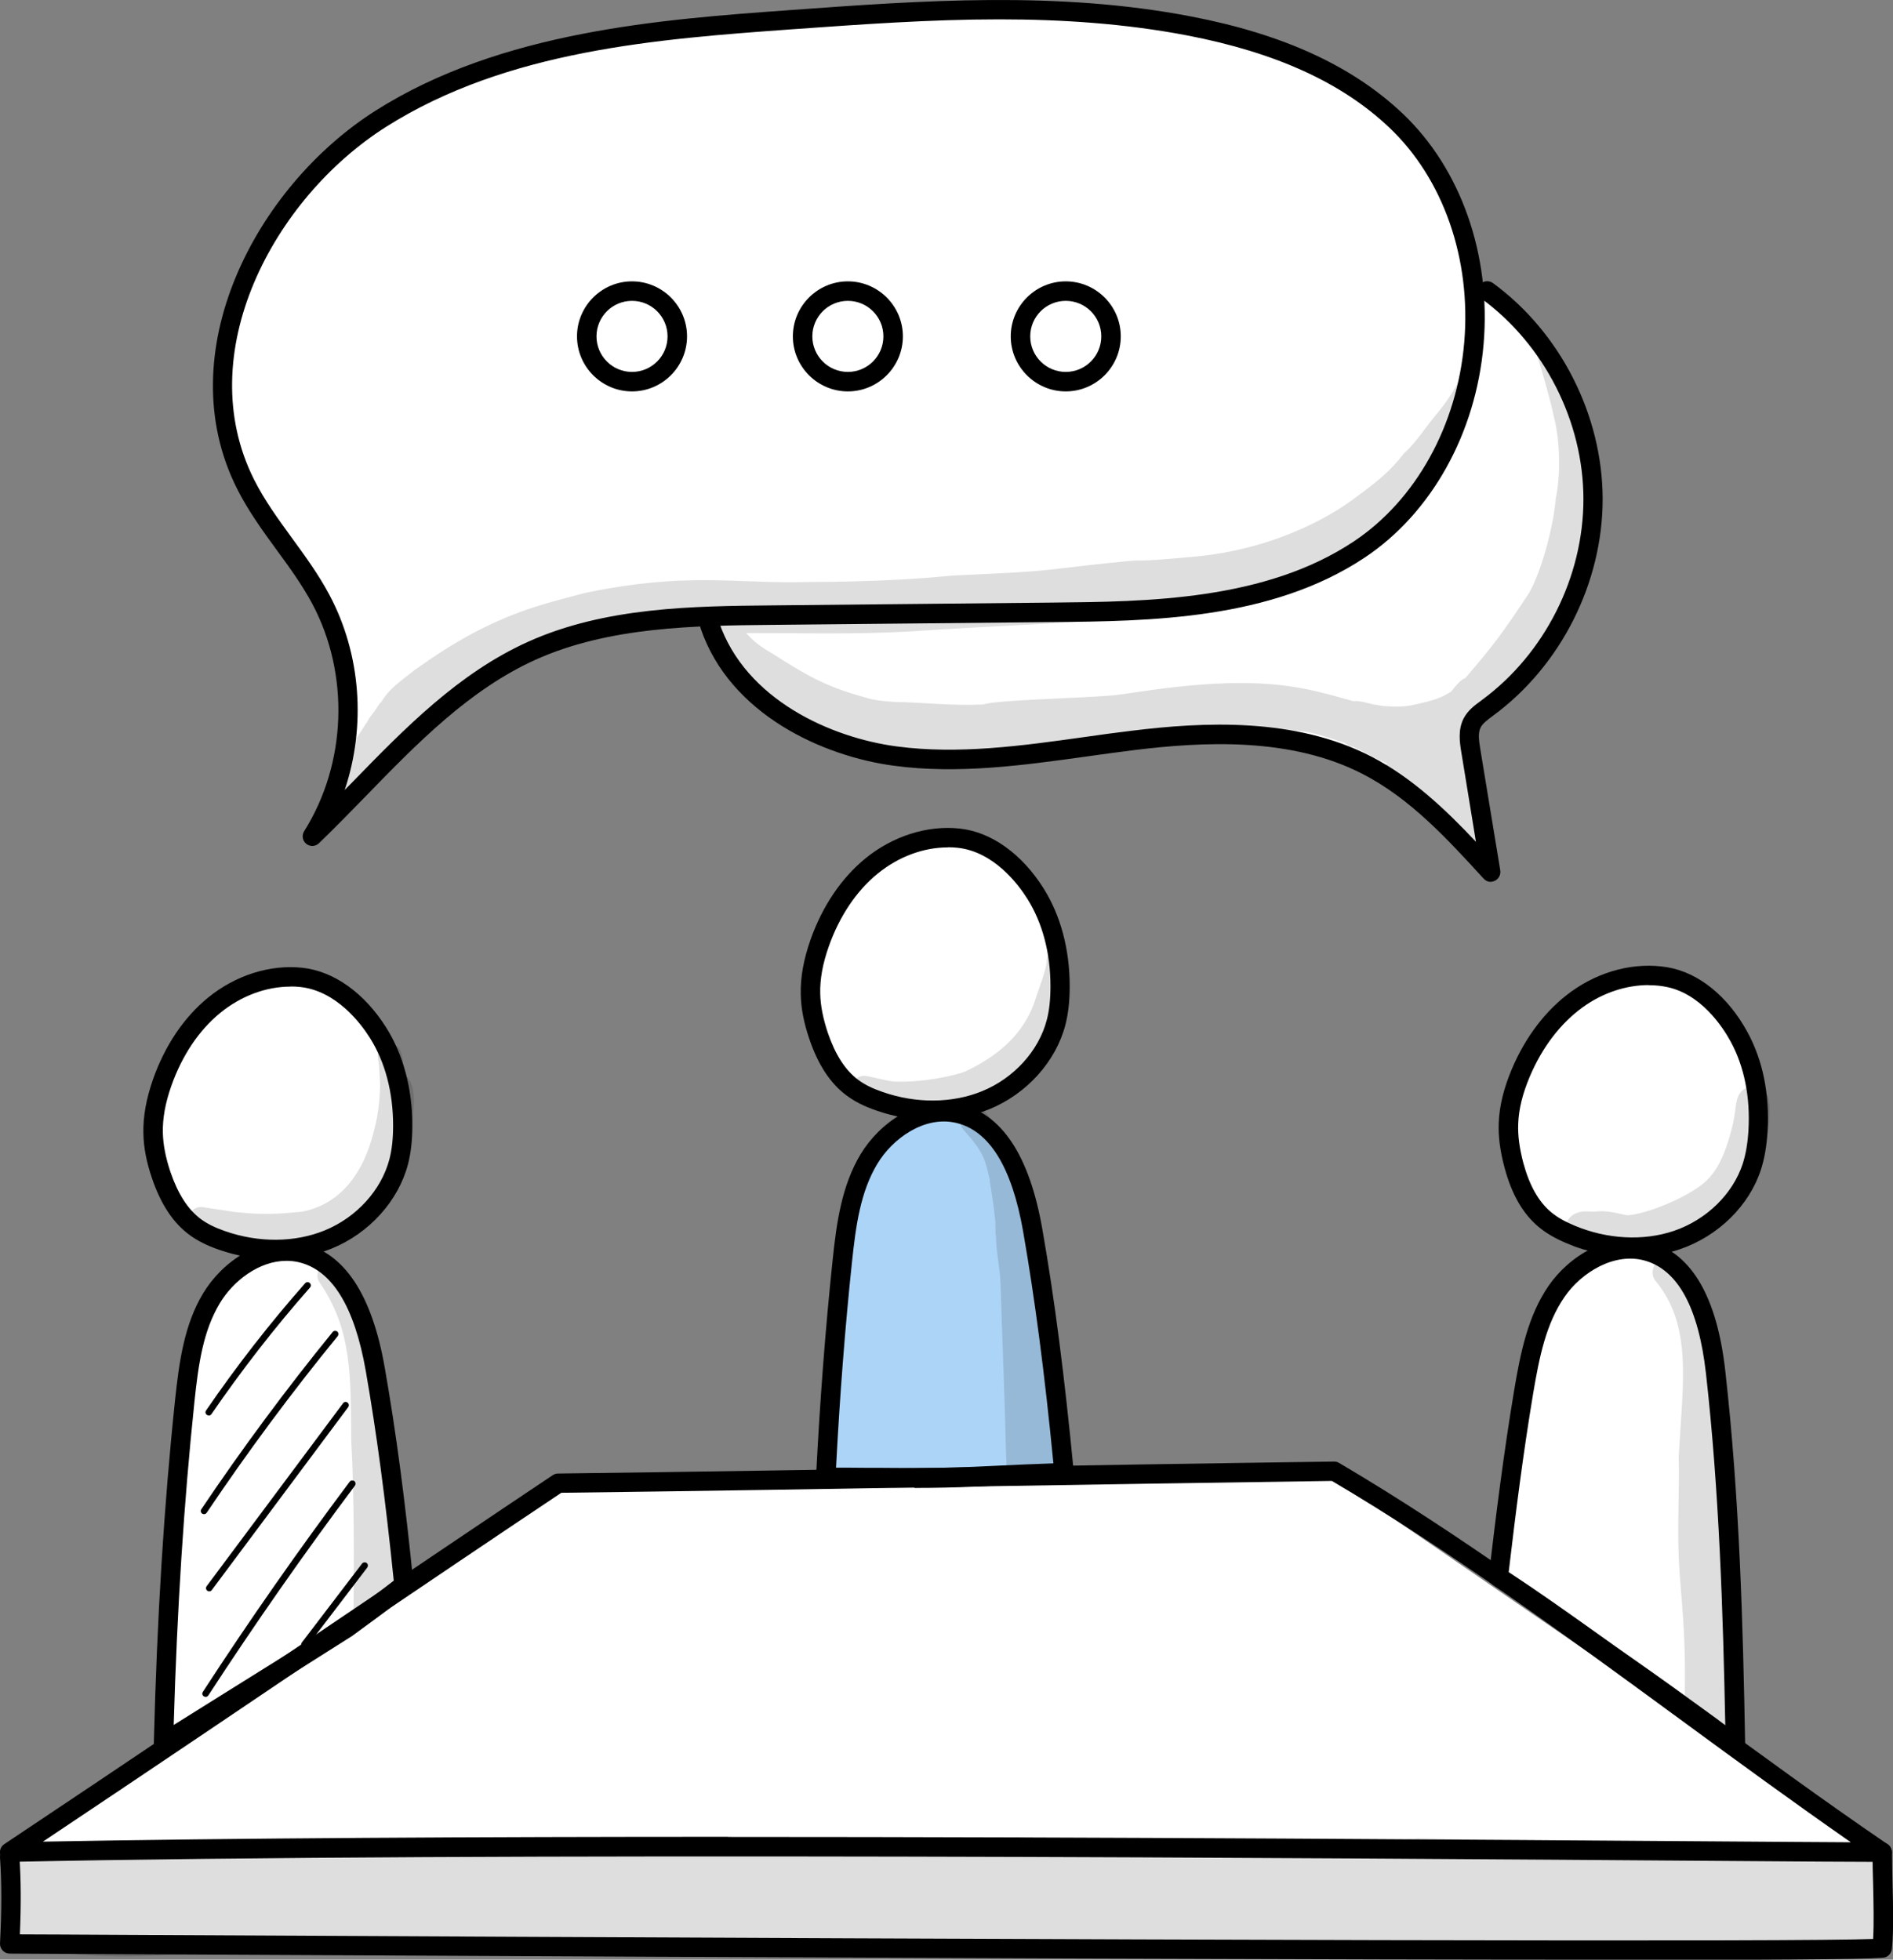 <?xml version="1.0" encoding="UTF-8"?><svg id="Layer_2" xmlns="http://www.w3.org/2000/svg" viewBox="0 0 148.65 153.86"><rect x="0" y="0" width="148.65" height="153.86" fill="#808080" stroke="none"/><defs><style>.cls-1{fill:#fff;}.cls-2{fill:#acd4f7;}.cls-3{opacity:.13;}</style></defs><g id="Layer_1-2"><g><g><path class="cls-1" d="M1.34,144.78c12.46-8.41,24.92-16.83,37.39-25.24,1.72-1.16,3.49-2.35,5.49-2.9,1.67-.47,3.44-.47,5.17-.47,18.48-.03,36.96-.06,55.45-.1l42.24,29,.26,7.84-146.12-.64,.13-7.49Z"/><path class="cls-1" d="M136.31,136.14s-18.62-12.87-18.6-13.29c.45-5.18,1.07-10.36,2.36-15.4,.73-2.87,1.77-5.82,4-7.76,2.23-1.95,5.96-2.45,8.05-.35,1.28,1.29,1.67,3.19,1.97,4.98,1.76,10.55,2.44,21.28,2.23,31.82Z"/><path class="cls-1" d="M118.97,92.1c-1.01-3.85-.02-8.17,2.57-11.19,1.8-2.11,4.38-3.59,7.14-3.83,2.76-.24,5.66,.85,7.4,3.01,1.65,2.05,2.13,4.83,2.01,7.46-.15,3.37-1.38,6.93-4.18,8.83-1.47,1-3.25,1.45-5.02,1.54-1.46,.07-2.95-.1-4.33-.6-2.53-.91-4.96-2.84-5.59-5.22Z"/><path class="cls-1" d="M63.66,81.35c-1.01-4.05-.02-8.6,2.57-11.78,1.8-2.22,4.38-3.78,7.14-4.03,2.76-.25,5.66,.89,7.39,3.17,1.65,2.16,2.13,5.09,2.01,7.85-.15,3.55-1.38,7.3-4.18,9.29-1.47,1.05-3.25,1.53-5.02,1.62-1.46,.08-2.95-.1-4.33-.63-2.53-.96-4.96-2.99-5.59-5.49Z"/><path class="cls-1" d="M12.49,92.56c-.99-3.91-.02-8.29,2.5-11.36,1.76-2.14,4.28-3.65,6.97-3.89,2.69-.24,5.52,.86,7.21,3.05,1.61,2.09,2.08,4.9,1.96,7.57-.15,3.42-1.35,7.04-4.07,8.96-1.43,1.01-3.17,1.47-4.9,1.56-1.43,.07-2.88-.1-4.22-.61-2.46-.93-4.84-2.88-5.45-5.3Z"/><path class="cls-1" d="M13.1,136.93c.26-8.24,.64-16.47,1.12-24.7,.16-2.8,.36-5.65,1.44-8.23s3.24-4.88,6-5.37c.76-.13,1.55-.13,2.28,.1,2.24,.68,3.41,3.1,4.19,5.31,2.29,6.53,3.44,13.45,3.38,20.37-2.42,1.79-4.85,3.56-7.31,5.3-3.59,2.55-7.24,5.06-11.1,7.22Z"/><g class="cls-3"><path d="M148.2,146.12c-.26-.37-.56-.68-.91-.92-.78,0-1.56,0-2.33,0-1.21-.02-2.45-.09-3.61-.45-.07-.02-.13-.05-.19-.08-9.94,.09-19.88-.2-29.82-.35-.04,.01-.08,.02-.13,.02-1.25,.13-2.53,.07-3.79,.08-1.26,.01-2.52,.03-3.78,.04-2.51,.02-5.02,0-7.53,0-5.03,.01-10.06,.04-15.1,.07-.28,0-.48-.12-.6-.3-7.81,.25-15.62,.48-23.43,.12-2.67-.05-5.34-.07-8.01-.08-7.51,.06-15.02,.16-22.53,.25-4.21,.05-8.43,0-12.64,.03-2.11,.02-4.21,.13-6.32,.2-2.08,.07-4.17,.09-6.25,.18-.3,.01-.52-.08-.68-.24,.14,1.58,.24,3.18,.35,4.76,.07,1.06,.21,2.16,.27,3.25,.01,0,.03,0,.04,0,3.41,.78,6.96,1.01,10.45,.86,3.16-.14,6.3-.47,9.46-.47,3.17,0,6.33,.04,9.5,.04,3.22,0,6.44-.11,9.65,.01,.83,.03,1.66,.05,2.49,.07,6.15-.46,12.3-.92,18.47-.85,3.43,.02,6.84,.34,10.27,.45,4.46,.18,8.92,.14,13.38,.21,7.27,.18,14.53,.57,21.8,.41,5.64-.09,11.29-.14,16.94-.17,7.63-.26,15.27-.4,22.9,.08,.59,.02,1.16-.16,1.65-.47-.1-.73-.18-1.47-.21-2.2-.04-.99,.02-1.97,.03-2.96,0-.56,.03-1.12,.2-1.6Z"/></g><g><path d="M16.39,111.13s-.1-.01-.14-.04c-.12-.08-.15-.24-.07-.35,2.38-3.47,4.99-6.83,7.78-9.99,.09-.1,.25-.12,.36-.02,.11,.09,.12,.25,.02,.36-2.77,3.14-5.37,6.49-7.74,9.94-.05,.07-.13,.11-.21,.11Z"/><path d="M16.02,118.88s-.1-.01-.14-.04c-.12-.08-.15-.24-.07-.35,3.21-4.77,6.68-9.45,10.31-13.91,.09-.11,.25-.12,.36-.04,.11,.09,.12,.25,.04,.36-3.63,4.44-7.09,9.11-10.29,13.87-.05,.07-.13,.11-.21,.11Z"/><path d="M16.43,124.94c-.05,0-.11-.02-.15-.05-.11-.08-.14-.24-.05-.36l10.71-14.36c.08-.11,.24-.14,.35-.05,.11,.08,.14,.24,.05,.36l-10.71,14.36c-.05,.07-.13,.1-.2,.1Z"/><path d="M16.14,133.22s-.1-.01-.14-.04c-.12-.08-.15-.23-.07-.35,3.64-5.6,7.52-11.15,11.53-16.5,.08-.11,.24-.13,.36-.05,.11,.08,.13,.24,.05,.36-4,5.34-7.87,10.88-11.51,16.47-.05,.07-.13,.12-.21,.12Z"/><path d="M23.9,129.37c-.05,0-.11-.02-.15-.05-.11-.08-.13-.24-.05-.36l4.73-6.2c.09-.11,.25-.13,.36-.05,.11,.08,.13,.24,.05,.36l-4.73,6.2c-.05,.07-.13,.1-.2,.1Z"/><g class="cls-3"><path d="M31.74,84.38c-.01-.13-.02-.24-.02-.3-.09-.58-.04-1.27-.38-1.77-.26-.39-.83-.47-1.22-.24-.52,.29-.5,.88-.38,1.38,.06,.57,.07,1.15,.11,1.73-.02,.75-.09,2.17-.45,3.46-.98,4.15-3.21,6.04-5.73,6.5-1.23,.09-1.73,.2-3.56,.15-.29,0-1.45-.12-1.73-.14-.77-.11-1.54-.24-2.31-.35-.26-.07-.56-.04-.79,.1-.77,.42-.61,1.67,.25,1.88,.27,.07,.53,.14,.8,.21,.09,.13,.22,.23,.39,.27,.95,.3,1.9,.64,2.9,.71,.58,.02,1.17,0,1.75-.01,.57,.03,1.13,.03,1.7-.02,.03,0,.07,0,.1,0,2.61,.12,4.93-1.43,6.61-3.31,1.77-1.95,2.6-5.73,2.67-7.26,.13-.92,.1-2.54-.69-2.98Z"/></g><g class="cls-3"><path d="M27.58,113.04c.26,4.79,.2,9.58,.18,14.38,.42-.31,.84-.62,1.26-.92,.83-.61,1.65-1.26,2.48-1.89-.22-1.86-.45-3.8-.63-5.81-.43-3.12-1.03-10.3-2.09-15.11-.25-.64-.35-1.53-.89-1.99-.15-.31-.3-.62-.46-.92-.39-.54-.57-1.37-1.25-1.59-.82-.25-1.57,.72-1.12,1.45,2.62,3.75,2.48,7.54,2.52,12.4Z"/></g><path d="M21.61,98.87c-1.48,0-2.99-.25-4.44-.76-.95-.33-1.69-.71-2.31-1.17-1.28-.95-2.24-2.41-2.93-4.45-.43-1.26-.65-2.4-.67-3.5-.03-1.33,.22-2.73,.77-4.29,.93-2.63,2.42-4.83,4.3-6.37,2.16-1.76,4.86-2.62,7.4-2.35h0c2.48,.26,4.89,1.98,6.6,4.7,1.34,2.13,2.05,4.79,2.05,7.68,0,1.15-.11,2.15-.34,3.04-.75,2.88-3.04,5.42-5.98,6.62-1.38,.56-2.9,.84-4.46,.84Zm1.2-21.41c-1.91,0-3.88,.73-5.51,2.06-1.67,1.36-2.99,3.33-3.83,5.69-.49,1.38-.71,2.6-.68,3.74,.02,.94,.22,1.93,.59,3.05,.59,1.73,1.37,2.95,2.39,3.71,.5,.37,1.1,.67,1.91,.95,2.63,.92,5.48,.9,7.82-.06,2.5-1.02,4.45-3.17,5.08-5.59,.2-.76,.29-1.63,.29-2.65,0-2.61-.63-4.98-1.82-6.87-.69-1.1-2.61-3.69-5.47-4h0c-.25-.03-.51-.04-.76-.04Z"/><path d="M12.84,137.59c-.13,0-.27-.04-.39-.11-.24-.14-.38-.4-.37-.67,.25-9.76,.79-18.57,1.67-26.92,.32-3,.72-5.89,2.2-8.35,1.45-2.41,4.5-4.67,7.79-3.93,3.29,.74,5.47,4.02,6.47,9.75,.88,5.01,1.6,10.41,2.26,17.02,.03,.27-.09,.53-.3,.69-.39,.29-.77,.58-1.15,.87-.52,.4-1.03,.79-1.55,1.17-.61,.45-1.22,.89-1.83,1.34-1.36,.86-2.68,1.7-4,2.53-1.67,1.04-3.33,2.09-5,3.13-1.68,1.05-3.36,2.1-5.04,3.15-.04,.03-.1,.08-.14,.1l-.24,.14c-.12,.07-.25,.1-.38,.1Zm9.65-38.6c-2.13,0-4.17,1.56-5.23,3.33-1.32,2.2-1.68,4.8-1.99,7.73-.83,7.91-1.36,16.22-1.63,25.38,1.4-.87,2.8-1.75,4.19-2.62,1.67-1.04,3.33-2.08,5-3.12,1.32-.83,2.64-1.66,3.95-2.5,.57-.42,1.18-.86,1.79-1.31,.51-.38,1.02-.76,1.53-1.15,.27-.21,.55-.42,.82-.63-.65-6.37-1.35-11.62-2.2-16.48-.89-5.07-2.67-7.94-5.3-8.53-.31-.07-.61-.1-.92-.1Z"/></g><g><g class="cls-3"><path d="M137.37,85.36c-.96,.18-1.03,1.16-1.13,1.95,.13-.73-.05,.35-.13,.82-.58,2.44-1.22,3.69-2.09,4.55-1.36,1.31-4.79,2.66-6.2,2.73-.06,0-.08,0-.08,0-.2-.04-.53-.11-.68-.15-.48-.1-.98-.19-1.48-.16-.15,0-.29,.02-.38,.03-.44,0-.9-.08-1.31,.08-1.51,.46-1.17,2.8,.4,2.86,1.63,.13,.24,.13,2.09,.18,.42-.02,.83-.06,1.25-.1,1.74-.03,3.66-.4,5.99-1.47,3.19-1.62,5.02-5.19,5.3-8.66,.03-1.27,.3-2.76-1.53-2.67Z"/></g><g class="cls-3"><path d="M131.82,114.26c.08,2.78-.13,5.56,.02,8.33,.15,2.97,.55,5.18,.46,10.43-.02,.36-.04,.69-.07,.99,.52,.37,1.03,.74,1.55,1.12,.68,.5,1.36,1,2.04,1.5-.01-.6-.01-1.21-.11-1.78-.17-1.28-.16-1.32-.21-1.75,0-2.37,.31-9.64,.06-13.67-.05-2.51-.29-5.67-.42-7.19-.12-2.79-.29-5.59-.96-8.31-.47-1.81-1.2-3.94-2.67-5.15-1.14-.62-2.31,.92-1.44,1.87,2.83,3.5,2.07,7.89,1.76,13.6Z"/></g><path d="M128.2,98.67c-1.73,0-3.5-.35-5.16-1.05-.93-.39-1.64-.81-2.24-1.31-1.22-1.03-2.09-2.54-2.65-4.62-.35-1.28-.5-2.44-.46-3.53,.05-1.33,.39-2.71,1.03-4.23,1.09-2.57,2.71-4.67,4.68-6.09,2.27-1.63,5.01-2.32,7.52-1.9h0c2.46,.41,4.76,2.27,6.3,5.09,1.21,2.21,1.75,4.9,1.58,7.79-.07,1.15-.24,2.14-.52,3.01-.92,2.83-3.36,5.23-6.37,6.25-1.17,.4-2.43,.59-3.72,.59Zm1.26-21.33c-1.76,0-3.59,.6-5.16,1.73-1.75,1.26-3.19,3.14-4.17,5.45-.57,1.35-.87,2.56-.91,3.7-.04,.94,.1,1.94,.4,3.08,.48,1.77,1.19,3.03,2.16,3.85,.47,.4,1.06,.74,1.85,1.07,2.57,1.08,5.41,1.23,7.81,.42,2.56-.87,4.63-2.89,5.41-5.27,.24-.75,.39-1.61,.45-2.63,.15-2.6-.33-5.01-1.4-6.97-.62-1.14-2.38-3.85-5.22-4.32-.4-.07-.81-.1-1.22-.1Z"/><path d="M136.28,137.74c-.16,0-.32-.05-.45-.15-.83-.62-1.67-1.24-2.51-1.85-1.99-1.45-4.02-2.9-6.03-4.31h0c-1-.7-2-1.41-2.99-2.12-2.29-1.63-4.66-3.32-7.05-4.86-.24-.16-.38-.44-.34-.73,.57-4.83,1.16-9.58,1.99-14.56,.5-2.97,1.08-5.84,2.7-8.2,1.59-2.32,4.78-4.38,8.02-3.45,3.24,.94,5.21,4.34,5.86,10.12,1.12,9.94,1.39,19.94,1.56,29.33,0,.29-.15,.56-.41,.69-.11,.06-.23,.08-.35,.08Zm-17.81-14.31c2.28,1.49,4.53,3.09,6.71,4.64,.99,.71,1.98,1.41,2.98,2.11h0c2.02,1.41,4.05,2.87,6.05,4.33,.43,.31,.85,.62,1.27,.94-.18-8.9-.47-18.31-1.52-27.64-.58-5.11-2.18-8.08-4.77-8.83-2.4-.69-5.01,.91-6.34,2.85-1.45,2.11-1.97,4.69-2.46,7.59-.8,4.79-1.37,9.37-1.92,14.02Z"/></g><g><path class="cls-2" d="M70.22,116.02c2.1,.02,4.19,0,6.28-.09,2.14-.09,4.27-.2,6.41-.27,.16,0,.32-.01,.48-.02-.32-3.32-.64-6.63-.96-9.95-.49-5.07-1.01-10.26-3.24-14.84-.56-1.15-1.26-2.28-2.32-2.99-2.42-1.63-5.93-.37-7.71,1.94s-2.27,5.34-2.65,8.23c-.79,5.96-1.34,11.95-1.68,17.95,1.79,.03,3.59,.02,5.38,.03Z"/><g class="cls-3"><path d="M83.43,74.92c-.43-.46-1.26-.11-1.24,.51,.01,.65-.63,2.19-.98,3.32-.81,2.24-2.56,4.04-5.41,5.37-.96,.37-3.31,.86-5.45,.8-.46,0-1.14-.2-2.2-.42-.27-.07-.57-.04-.81,.11-.79,.43-.63,1.72,.25,1.93,3.62,1.18,7.78,.49,11.06-1.35,1.31-.94,2.66-2,3.26-3.55-.01,.05-.11,.24-.07,.19,.51-.82,.91-1.7,1.21-2.62,.35-.86,.49-2.34,.49-2.76,.03-.5,.29-1.12-.1-1.53Z"/></g><g class="cls-3"><path d="M77.71,92.65c.2,1.33,.24,1.36,.45,3.22,.02,.41,.01,.82,.02,1.23,0-.05,.02-.13,.03-.2-.02,1.29,.32,2.61,.36,3.92,.13,4.31,.32,8.61,.42,12.92,.02,.69,.05,1.38,.08,2.07,1.28-.06,2.57-.11,3.86-.16,.04,0,.09,0,.13,0-.08-3.46-.24-6.92-.51-10.37-.38-4.96-.59-7.75-1.19-9.9-.29-2.12-.72-3.2-1.06-3.91-.52-1.25-1.33-2.35-2.23-3.35-.47-.46-.83-1.22-1.57-1.22-.94-.03-1.47,1.22-.78,1.87,1.63,1.83,1.64,2.34,2.01,3.88Z"/></g><path d="M73.23,87.94c-1.48,0-2.99-.25-4.44-.76-.96-.33-1.69-.71-2.31-1.17-1.28-.95-2.24-2.41-2.93-4.45-.43-1.26-.65-2.4-.67-3.5-.03-1.33,.22-2.73,.77-4.29,.93-2.63,2.42-4.83,4.3-6.37,2.16-1.76,4.86-2.62,7.4-2.35h0c2.48,.26,4.89,1.98,6.6,4.7,1.34,2.13,2.05,4.79,2.05,7.68,0,1.15-.11,2.15-.34,3.04-.75,2.88-3.04,5.42-5.98,6.62-1.37,.56-2.9,.84-4.46,.84Zm1.2-21.41c-1.91,0-3.88,.73-5.51,2.06-1.67,1.36-2.99,3.33-3.83,5.69-.49,1.38-.71,2.6-.68,3.74,.02,.94,.22,1.93,.59,3.05,.59,1.73,1.37,2.95,2.39,3.71,.5,.37,1.1,.67,1.91,.95,2.63,.92,5.48,.9,7.82-.06,2.5-1.02,4.45-3.17,5.08-5.59,.2-.76,.29-1.63,.29-2.65,0-2.61-.63-4.98-1.82-6.87-.69-1.1-2.61-3.69-5.47-4h0c-.25-.03-.51-.04-.76-.04Z"/><path d="M71.81,116.79c-.52,0-1.05,0-1.6,0-.77,0-1.54-.01-2.31-.01-1.03,0-2.06,0-3.08-.02-.21,0-.4-.09-.54-.24-.14-.15-.21-.35-.2-.56,.31-6.04,.73-11.6,1.3-16.99,.31-3,.72-5.89,2.2-8.35,1.45-2.41,4.51-4.67,7.79-3.93,3.29,.74,5.46,4.02,6.47,9.75,.98,5.57,1.76,11.65,2.48,19.15,.02,.21-.05,.42-.19,.58-.14,.16-.34,.25-.55,.26l-.64,.02c-1.56,.05-3.12,.12-4.68,.19l-1.72,.08c-1.48,.06-3.03,.1-4.73,.1Zm-6.17-1.56c.76,0,1.51,0,2.27,.01,.77,0,1.55,0,2.32,.01h0c2.3,.02,4.34,0,6.24-.09l1.72-.08c1.51-.07,3.02-.14,4.53-.19-.69-7.08-1.45-12.89-2.38-18.22-.89-5.07-2.67-7.93-5.3-8.52-2.44-.55-4.94,1.21-6.15,3.23-1.32,2.2-1.68,4.8-1.99,7.73-.54,5.13-.95,10.41-1.25,16.12Z"/></g><path d="M.76,146.18c-.33,0-.63-.22-.73-.53-.1-.32,.02-.67,.3-.86,9.93-6.62,18.54-12.44,26.13-17.57,6.03-4.07,11.72-7.91,16.94-11.4,.12-.08,.27-.13,.41-.13,10.74-.13,21.78-.32,32.45-.49,9.32-.16,18.97-.32,28.5-.45,.13,0,.28,.03,.4,.11,9.28,5.46,18.61,12.29,27.63,18.89,5.33,3.9,10.37,7.59,15.43,11.04,.28,.19,.4,.53,.3,.85-.1,.32-.39,.54-.73,.54-1.74,0-6.46-.03-12.98-.08-28.96-.21-96.79-.71-134.04,.08h-.02Zm56.4-1.96c29.91,0,60.56,.23,77.67,.35,4.48,.03,8.11,.06,10.51,.07-4.44-3.09-9-6.42-13.43-9.67-8.93-6.54-18.16-13.3-27.32-18.7-9.46,.13-19.03,.29-28.28,.44-10.6,.18-21.56,.36-32.23,.49-5.17,3.45-10.79,7.25-16.74,11.27-7.04,4.75-14.94,10.09-23.97,16.12,14.94-.28,34.21-.38,53.8-.38Z"/><path d="M125.88,153.86c-18.98,0-53.57-.11-115.86-.43-5.46-.03-8.83-.05-9.26-.05-.21,0-.41-.09-.55-.24-.14-.15-.22-.36-.21-.56,.14-2.59,.14-4.8,0-6.74-.03-.42,.29-.78,.71-.81,.41-.04,.78,.29,.81,.71,.13,1.81,.14,3.82,.04,6.13,1.36,0,4.31,.02,8.47,.04,85.3,.44,131.35,.55,137.06,.32,.07-1.27,.03-2.78,0-4.25-.03-.92-.05-1.79-.04-2.56,0-.42,.34-.76,.76-.76h0c.42,0,.76,.35,.76,.77,0,.74,.02,1.6,.04,2.51,.05,1.77,.1,3.6-.05,5.08-.03,.3-.23,.55-.51,.65-.34,.12-4.46,.21-22.17,.21Z"/></g><g><path class="cls-1" d="M25.29,64.84c2.87-4.76,3.25-10.94,.99-16.02-1.48-3.33-3.97-6.1-5.96-9.15-1.99-3.05-3.54-6.71-2.76-10.58,.5-2.71,1.19-5.41,2.33-7.92,2.98-6.59,8.88-11.57,15.47-14.56,6.59-2.99,13.86-4.15,21.16-4.81,6.86-.5,13.74-.84,20.62-.91,8.3-.08,16.84,.28,24.48,3.5,3.76,1.57,7.2,3.97,9.8,7.11,2.6,3.14,4.33,7.04,4.6,11.12,1.59,.74,2.93,1.94,4.07,3.28,3.72,4.33,5.5,10.27,4.78,15.93-.72,5.66-3.92,10.97-8.6,14.24-.34,.24-.7,.49-.86,.87-.13,.33-.08,.71-.03,1.06,.47,3.16,.94,6.32,1.17,9.54-1.8-1.19-3.31-2.76-4.98-4.12-4.63-3.75-10.58-5.84-16.67-5.79-4.83,.1-9.61,.97-14.42,1.44-4.81,.47-9.77,.52-14.36-.99s-8.81-4.76-10.69-9.25c-5.8-.92-11.77,1.01-16.74,4.14-4.97,3.13-9.11,7.39-13.41,11.87Z"/><g class="cls-3"><path d="M125.2,37.38c-.22-2.62-.91-5.18-1.82-7.64-.74-.66-1.31-1.5-1.8-2.41-.25-.47-.49-.96-.73-1.44-.99,.43-.18,1.63-.03,2.39,.44,1.48,.89,2.97,1.21,4.48,.54,2.12,.48,4.79,.14,6.37-.17,2.14-1.1,5.66-2.08,7.4-2.05,3.1-2.78,4.1-5.02,6.7-.16,.07-.32,.17-.46,.31-.24,.24-.46,.5-.67,.77-.66,.39-.96,.54-1.94,.8-1.39,.32-1.62,.44-3.38,.32-.15-.02-.35-.05-.46-.08-.62-.06-1.28-.37-1.9-.3-.28-.09-.59-.17-.93-.26-1.6-.46-3.22-.84-4.88-1.01-5.38-.58-11.41,.67-13.1,.82-3.09,.25-8.92,.34-10.17,.71-2.32,.12-4.64-.16-6.95-.2-.4-.03-.8-.06-1.2-.11-.25-.04-.49-.08-.74-.14-3.13-.86-4.47-1.52-7.5-3.46-1.09-.64-1.49-.93-2.21-1.7,4.27,0,8.54,.12,12.8-.12,6.02-.42,12.06-.6,18.08-1.11,4.97-.12,10.48-1.41,13.47-2.73,4.02-1.65,8.61-4.78,11.05-10.64,.6-1.52,1-3.13,1.45-4.7,.12-.48,.23-.96,.29-1.45-.08,.73,.13-.39-.14-.65-.04-.08-.1-.15-.16-.21-.14,.32-.29,.64-.43,.96-.6,1.31-1.33,2.46-2.26,3.56-.8,.95-1.45,2.02-2.36,2.87-.03,.03-.07,.06-.11,.1-1.1,1.43-2.08,2.22-4.11,3.7-.71,.52-5.38,3.89-12.76,4.46-1.41,.11-2.81,.28-4.24,.27-.32,0-3.74,.36-5.51,.58-2.94,.38-5.91,.45-8.87,.6-4.09,.42-8.2,.49-12.31,.52-2.74,.03-5.48-.22-8.22-.15-2.8,.06-5.59,.42-8.33,1-2.88,.77-5.09,1.26-8.5,3.01-1.69,.88-3.28,1.92-4.83,3.02-.97,.78-2.12,1.52-2.7,2.65,.06-.14,.06-.2-.17,.15-.74,1.12-.61,.74-.95,1.43,.02-.06,.05-.11,.07-.16-.73,1.21-1.59,2.32-2.42,3.45-.09,.44-.18,.87-.27,1.31-.05,.25-.1,.5-.15,.75,.34,.65,1.13,1.05,1.85,.89,.92-1.21,1.93-2.35,3.02-3.43,1.56-1.53,3.2-2.96,4.88-4.35,1.78-1.47,3.57-2.73,5.7-3.64,2.1-.9,4.31-1.67,6.55-2.13,1.14-.23,2.29-.4,3.45-.52,1.18-.12,2.37-.11,3.55-.23,1.01-.1,1.33,1.06,.96,1.78,.72,.92,.49,.76,1.86,2.29,2.48,2.43,6.31,4.39,8.29,5.1,2.71,.95,5.63,1.12,8.47,1.26,5.25,0,3.5-.35,7.32-.59,2.69-.35,5.42-.44,8.09-.93,3.4-.29,6.82-.44,10.23-.39,2.19,.19,2.06-.08,5.08,.95,0,0,0,0,.01,0,.42,.23,.24,.07-.02-.11,1.09,.77,.49,.22,1.77,.9,.94,.52,1.41,.72,1.86,.92-.03,.06-.06,.13-.08,.19,1.49,.95,2.82,2.18,4.03,3.44,.79,.83,1.56,1.66,2.35,2.49,.01,.01,.02,.02,.03,.03,1.09,.13,1.86-1.02,1.25-1.91-.04-.09-.08-.18-.12-.27-.18-1.78-.61-1.66-1.02-3.68-.25-.85,.06-2.06,.24-2.87,.02-.1,.05-.19,.08-.28,.03-.06,.08-.16,.14-.28,.53-.83,.11-.29,.93-1.14,.27-.28,.4-.59,.44-.89,.95-.97,1.99-1.86,2.9-2.87,1.55-1.89,2.68-4.05,3.6-6.3,.02-.04,.04-.09,.06-.15-.09,.22,.77-1.8,.88-2.23,.47-1.9,.7-3.88,.6-5.84Z"/></g><path d="M24.53,66.42c-.17,0-.34-.06-.48-.17-.3-.24-.37-.67-.16-1,3.33-5.3,3.58-12.3,.64-17.83-.79-1.48-1.81-2.89-2.81-4.25-1.11-1.52-2.25-3.09-3.12-4.83-5.35-10.66,1.49-23.69,10.89-29.65C39.34,2.44,51.95,1.52,62.08,.79c10.31-.75,20.98-1.52,31.49,.51,7.22,1.39,12.65,3.89,16.59,7.63,4.57,4.34,6.94,11.1,6.34,18.1-.6,6.99-4.09,13.26-9.34,16.75-7.35,4.89-16.87,4.99-24.53,5.06l-22.04,.22c-5.97,.06-12.74,.13-18.52,2.73-5.2,2.34-9.32,6.58-13.31,10.68-1.21,1.24-2.46,2.53-3.72,3.74-.15,.14-.34,.21-.53,.21ZM78.48,1.52c-5.47,0-10.93,.4-16.29,.78-10.48,.76-22.35,1.62-31.89,7.67-8.84,5.61-15.32,17.79-10.35,27.68,.81,1.62,1.92,3.14,2.99,4.61,1.02,1.4,2.08,2.85,2.92,4.43,2.5,4.68,2.88,10.33,1.21,15.33,.2-.21,.41-.42,.61-.62,4.09-4.2,8.32-8.55,13.78-11.01,6.07-2.74,13.01-2.8,19.13-2.86l22.04-.22c7.45-.07,16.72-.16,23.69-4.81,4.86-3.24,8.1-9.08,8.66-15.61,.56-6.54-1.63-12.84-5.87-16.86-3.73-3.54-8.91-5.9-15.84-7.24-4.9-.94-9.85-1.27-14.8-1.27Z"/><path d="M117.07,69.24c-.21,0-.41-.09-.56-.25-2.83-3.09-5.75-6.29-9.5-8.22-5.65-2.92-12.55-2.54-17.94-1.88-1.24,.15-2.48,.33-3.73,.5-4.95,.69-10.08,1.41-15.14,.73-5.56-.74-12.87-4.01-15.18-10.78-.14-.4,.08-.83,.47-.97,.4-.14,.83,.08,.97,.47,2.09,6.11,8.82,9.08,13.94,9.76,4.86,.65,9.88-.05,14.73-.73,1.25-.18,2.5-.35,3.75-.5,5.6-.69,12.81-1.07,18.83,2.04,3.18,1.65,5.84,4.18,8.19,6.68l-1.15-7.04c-.12-.73-.28-1.74,.18-2.64,.33-.64,.88-1.04,1.36-1.39l.09-.07c4.92-3.62,7.96-9.65,7.96-15.76,0-6.1-3.07-12.13-8-15.74-.34-.25-.41-.72-.17-1.06,.25-.34,.72-.41,1.06-.17,5.31,3.88,8.61,10.38,8.62,16.96,0,6.58-3.28,13.09-8.58,16.99l-.09,.07c-.38,.28-.74,.55-.91,.87-.22,.42-.14,1.02-.03,1.69l1.57,9.54c.05,.33-.12,.66-.42,.81-.11,.05-.22,.08-.33,.08Z"/><path d="M49.63,30.73c-2.38,0-4.32-1.94-4.32-4.32s1.94-4.32,4.32-4.32,4.32,1.94,4.32,4.32-1.94,4.32-4.32,4.32Zm0-7.11c-1.54,0-2.79,1.25-2.79,2.79s1.25,2.79,2.79,2.79,2.79-1.25,2.79-2.79-1.25-2.79-2.79-2.79Z"/><path d="M66.58,30.73c-2.38,0-4.32-1.94-4.32-4.32s1.94-4.32,4.32-4.32,4.32,1.94,4.32,4.32-1.94,4.32-4.32,4.32Zm0-7.11c-1.54,0-2.79,1.25-2.79,2.79s1.25,2.79,2.79,2.79,2.79-1.25,2.79-2.79-1.25-2.79-2.79-2.79Z"/><path d="M83.69,30.73c-2.38,0-4.32-1.94-4.32-4.32s1.94-4.32,4.32-4.32,4.32,1.94,4.32,4.32-1.94,4.32-4.32,4.32Zm0-7.11c-1.54,0-2.79,1.25-2.79,2.79s1.25,2.79,2.79,2.79,2.79-1.25,2.79-2.79-1.25-2.79-2.79-2.79Z"/></g></g></g></svg>